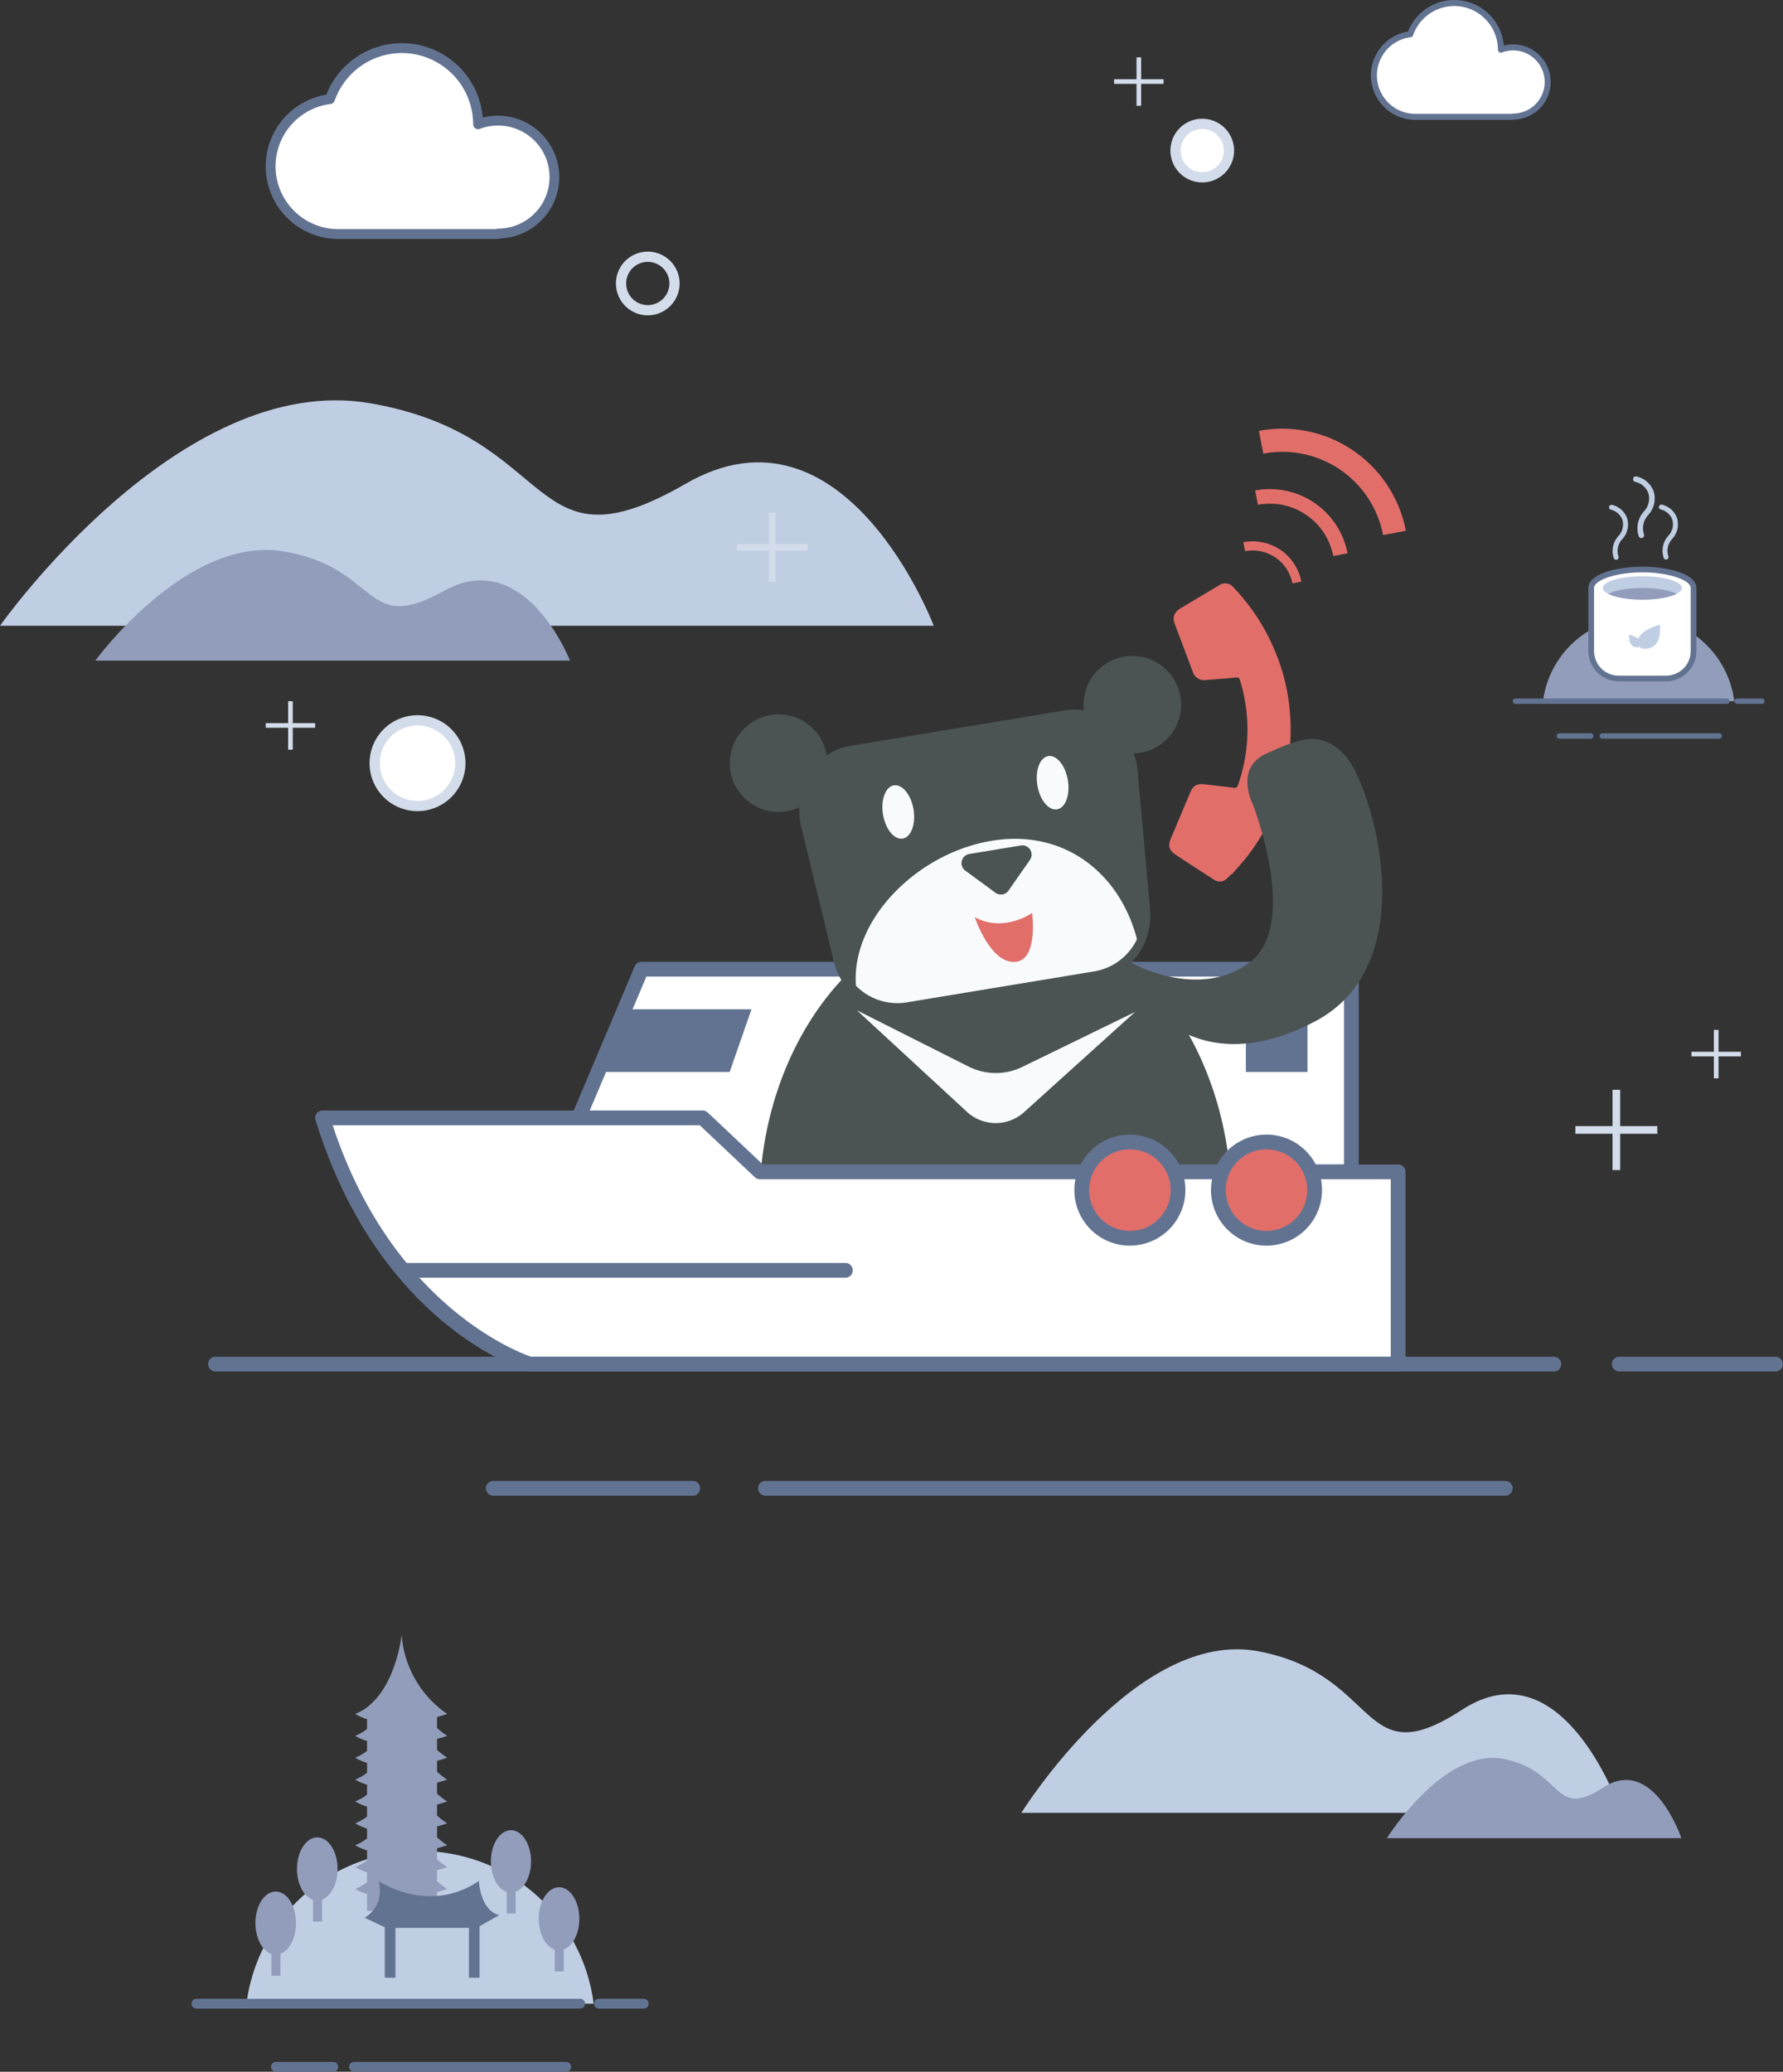 <svg xmlns="http://www.w3.org/2000/svg" width="500" height="580.927" viewBox="0 0 500 580.927">
  <rect x="0" y="0" width="500" height="580.927" fill="#333333" stroke="none"/>
  <defs>
    <style>
      .cls-1 {
        fill: #c0cee3;
      }

      .cls-2 {
        fill: #929dbb;
      }

      .cls-3 {
        fill: #fff;
      }

      .cls-4 {
        fill: #627392;
      }

      .cls-5 {
        fill: #d3dcea;
      }

      .cls-6 {
        fill: #e26e6a;
      }

      .cls-7 {
        fill: #4b5353;
      }

      .cls-8 {
        fill: #f8fafc;
      }
    </style>
  </defs>
  <g id="Group_12345" data-name="Group 12345" transform="translate(-1501.681 -299.344)">
    <path id="Path_9776" data-name="Path 9776" class="cls-1" d="M1763.528,418.021H1501.681s50.332-71.556,103.72-62.409,43.794,48.421,88.528,22.6S1763.528,418.021,1763.528,418.021Z" transform="translate(0 56.794)"/>
    <path id="Path_9777" data-name="Path 9777" class="cls-2" d="M1648.007,406.561H1514.886s25.588-35.119,52.73-30.63,22.265,23.764,45.009,11.09S1648.007,406.561,1648.007,406.561Z" transform="translate(13.523 78.023)"/>
    <path id="Path_9778" data-name="Path 9778" class="cls-1" d="M1811.446,573.7H1643.183s32.342-51.921,66.65-45.284,28.142,35.133,56.89,16.4S1811.446,573.7,1811.446,573.7Z" transform="translate(144.904 233.984)"/>
    <path id="Path_9779" data-name="Path 9779" class="cls-2" d="M1776.415,565.388H1693.83s15.875-25.481,32.713-22.224,13.812,17.243,27.922,8.048S1776.415,565.388,1776.415,565.388Z" transform="translate(196.769 249.388)"/>
    <g id="Group_12273" data-name="Group 12273" transform="translate(1576.188 311.456)">
      <path id="Path_9780" data-name="Path 9780" class="cls-3" d="M1602.9,326.339a15.78,15.78,0,0,0-5.55,1.02,21.371,21.371,0,0,0-41.54-7.048,18.993,18.993,0,0,0,2.368,37.84H1602.9l-.026-.142.026,0a15.836,15.836,0,1,0,0-31.672Z" transform="translate(-1537.792 -304.63)"/>
      <path id="Path_9781" data-name="Path 9781" class="cls-4" d="M1603.6,360.23h-44.719a20.376,20.376,0,0,1-3.378-40.471,22.752,22.752,0,0,1,43.851,6.44,16.991,16.991,0,0,1,4.246-.542,17.217,17.217,0,0,1,.551,34.425A1.166,1.166,0,0,1,1603.6,360.23Zm-26.93-52.141a20.026,20.026,0,0,0-18.854,13.379,1.382,1.382,0,0,1-1.134.911,17.613,17.613,0,0,0,2.2,35.089h44.161a1.187,1.187,0,0,1,.534-.14,14.454,14.454,0,1,0-5.038-27.978,1.382,1.382,0,0,1-1.868-1.289A20.03,20.03,0,0,0,1576.666,308.089Z" transform="translate(-1538.492 -305.328)"/>
    </g>
    <g id="Group_12274" data-name="Group 12274" transform="translate(1886.122 299.344)">
      <path id="Path_9782" data-name="Path 9782" class="cls-3" d="M1731.05,312.209a9.654,9.654,0,0,0-3.4.623,13.085,13.085,0,0,0-25.434-4.313,11.628,11.628,0,0,0,1.449,23.165h27.382l-.014-.085h.014a9.7,9.7,0,0,0,0-19.39Z" transform="translate(-1691.19 -298.917)"/>
      <path id="Path_9783" data-name="Path 9783" class="cls-4" d="M1731.478,332.957H1704.1a12.475,12.475,0,0,1-2.069-24.778,13.93,13.93,0,0,1,26.847,3.943,10.539,10.539,0,1,1,2.937,20.746A.718.718,0,0,1,1731.478,332.957Zm-16.49-31.923a12.262,12.262,0,0,0-11.543,8.191.847.847,0,0,1-.692.559,10.783,10.783,0,0,0,1.346,21.483h27.037a.719.719,0,0,1,.326-.087,8.849,8.849,0,1,0-3.084-17.13.846.846,0,0,1-1.144-.789A12.262,12.262,0,0,0,1714.987,301.034Z" transform="translate(-1691.618 -299.344)"/>
    </g>
    <g id="Group_12276" data-name="Group 12276" transform="translate(1934.386 472.39)">
      <g id="Group_12275" data-name="Group 12275">
        <path id="Path_9784" data-name="Path 9784" class="cls-2" d="M1742.28,384.839a26.991,26.991,0,0,0-26.817,23.576h53.631A26.99,26.99,0,0,0,1742.28,384.839Z" transform="translate(-1715.463 -384.839)"/>
      </g>
    </g>
    <g id="Group_12281" data-name="Group 12281" transform="translate(1925.891 495.209)">
      <g id="Group_12277" data-name="Group 12277">
        <path id="Path_9785" data-name="Path 9785" class="cls-4" d="M1771.311,397.629h-59.286a.758.758,0,1,1,0-1.516h59.286a.758.758,0,1,1,0,1.516Z" transform="translate(-1711.266 -396.113)"/>
      </g>
      <g id="Group_12278" data-name="Group 12278" transform="translate(62.189)">
        <path id="Path_9786" data-name="Path 9786" class="cls-4" d="M1749.664,397.629h-6.916a.758.758,0,0,1,0-1.516h6.916a.758.758,0,1,1,0,1.516Z" transform="translate(-1741.991 -396.113)"/>
      </g>
      <g id="Group_12279" data-name="Group 12279" transform="translate(12.29 9.752)">
        <path id="Path_9787" data-name="Path 9787" class="cls-4" d="M1726.948,402.447H1718.1a.758.758,0,1,1,0-1.516h8.851a.758.758,0,1,1,0,1.516Z" transform="translate(-1717.338 -400.931)"/>
      </g>
      <g id="Group_12280" data-name="Group 12280" transform="translate(24.363 9.752)">
        <path id="Path_9788" data-name="Path 9788" class="cls-4" d="M1756.834,402.447h-32.771a.758.758,0,1,1,0-1.516h32.771a.758.758,0,1,1,0,1.516Z" transform="translate(-1723.303 -400.931)"/>
      </g>
    </g>
    <g id="Group_12282" data-name="Group 12282" transform="translate(1605.318 499.897)">
      <circle id="Ellipse_204" data-name="Ellipse 204" class="cls-3" cx="12.012" cy="12.012" r="12.012" transform="translate(1.434 1.436)"/>
      <path id="Path_9789" data-name="Path 9789" class="cls-5" d="M1566.332,425.323a13.447,13.447,0,1,1,13.446-13.448A13.463,13.463,0,0,1,1566.332,425.323Zm0-24.023a10.577,10.577,0,1,0,10.576,10.576A10.588,10.588,0,0,0,1566.332,401.3Z" transform="translate(-1552.884 -398.429)"/>
    </g>
    <circle id="Ellipse_205" data-name="Ellipse 205" class="cls-3" cx="7.494" cy="7.494" r="7.494" transform="translate(1831.331 334.074)"/>
    <path id="Path_9790" data-name="Path 9790" class="cls-5" d="M1672.768,333.651a8.929,8.929,0,1,1,8.93-8.928A8.938,8.938,0,0,1,1672.768,333.651Zm0-14.988a6.06,6.06,0,1,0,6.06,6.06A6.07,6.07,0,0,0,1672.768,318.663Z" transform="translate(166.056 16.845)"/>
    <path id="Path_9791" data-name="Path 9791" class="cls-5" d="M1595.947,352.065a8.93,8.93,0,1,1,8.93-8.93A8.94,8.94,0,0,1,1595.947,352.065Zm0-14.99a6.06,6.06,0,1,0,6.06,6.06A6.071,6.071,0,0,0,1595.947,337.075Z" transform="translate(87.388 35.699)"/>
    <path id="Path_9792" data-name="Path 9792" class="cls-5" d="M1623.594,379.16h-8.981v-8.779h-1.857v8.779h-8.981v1.859h8.981V389.8h1.857V381.02h8.981Z" transform="translate(104.549 72.746)"/>
    <path id="Path_9793" data-name="Path 9793" class="cls-5" d="M1749.9,448.166h-6.287V442.02h-1.3v6.145h-6.287v1.3h6.287v6.145h1.3v-6.145h6.287Z" transform="translate(239.982 146.107)"/>
    <path id="Path_9794" data-name="Path 9794" class="cls-5" d="M1669.91,313.432h-6.287v-6.145h-1.3v6.145h-6.287v1.3h6.287v6.145h1.3v-6.145h6.287Z" transform="translate(158.067 8.134)"/>
    <path id="Path_9795" data-name="Path 9795" class="cls-5" d="M1552.369,402.634h-6.287v-6.145h-1.3v6.145h-6.287v1.3h6.287v6.145h1.3v-6.145h6.287Z" transform="translate(37.699 99.481)"/>
    <path id="Path_9796" data-name="Path 9796" class="cls-5" d="M1742.92,460.5h-10.412V450.323h-2.152V460.5h-10.412v2.156h10.412v10.175h2.152V462.655h10.412Z" transform="translate(223.512 154.609)"/>
    <g id="Group_12313" data-name="Group 12313" transform="translate(1560.085 419.543)">
      <g id="Group_12283" data-name="Group 12283" transform="translate(269.485 43.38)">
        <path id="Path_9797" data-name="Path 9797" class="cls-6" d="M1681.1,461.717c-.385.37-.767.743-1.154,1.111a2.865,2.865,0,0,1-3.781.389q-5.319-3.434-10.616-6.9c-1.965-1.293-2.3-2.558-1.38-4.726q2.693-6.367,5.366-12.743c.814-1.941,1.881-2.587,3.981-2.346,2.722.312,5.443.625,8.161.972.678.087,1.036-.044,1.281-.765a46.9,46.9,0,0,0,.551-29.4c-.182-.633-.451-.814-1.127-.749-2.8.275-5.6.486-8.408.7a3.317,3.317,0,0,1-3.742-2.437q-2.459-6.537-4.94-13.069c-.781-2.052-.354-3.437,1.532-4.574q5.359-3.233,10.748-6.42a2.946,2.946,0,0,1,4.123.553,57.671,57.671,0,0,1,12.747,20.726,55.26,55.26,0,0,1,3.133,15.132,57.819,57.819,0,0,1-11.95,39.435c-1.395,1.8-2.945,3.469-4.427,5.2Z" transform="translate(-1663.678 -380.162)"/>
      </g>
      <g id="Group_12287" data-name="Group 12287" transform="translate(290.252)">
        <g id="Group_12284" data-name="Group 12284" transform="translate(3.321 16.947)">
          <path id="Path_9798" data-name="Path 9798" class="cls-6" d="M1697.479,385.875a18.092,18.092,0,0,0-21.133-14.369l-.767-4.01a22.176,22.176,0,0,1,25.912,17.613Z" transform="translate(-1675.579 -367.102)"/>
        </g>
        <g id="Group_12285" data-name="Group 12285" transform="translate(0 31.588)">
          <path id="Path_9799" data-name="Path 9799" class="cls-6" d="M1687.7,386.128a11.367,11.367,0,0,0-13.276-9.027l-.482-2.518a13.93,13.93,0,0,1,16.277,11.063Z" transform="translate(-1673.938 -374.336)"/>
        </g>
        <g id="Group_12286" data-name="Group 12286" transform="translate(4.378)">
          <path id="Path_9800" data-name="Path 9800" class="cls-6" d="M1710.921,388.573a28.767,28.767,0,0,0-33.6-22.841l-1.219-6.376a35.255,35.255,0,0,1,41.2,28Z" transform="translate(-1676.101 -358.729)"/>
        </g>
      </g>
      <g id="Group_12288" data-name="Group 12288" transform="translate(95.393 149.499)">
        <path id="Path_9801" data-name="Path 9801" class="cls-3" d="M1578.688,490.445l24.025-56.832h199.063v56.832Z" transform="translate(-1576.619 -431.545)"/>
        <path id="Path_9802" data-name="Path 9802" class="cls-4" d="M1802.823,493.559H1579.737a2.069,2.069,0,0,1-1.909-2.872l24.023-56.831a2.073,2.073,0,0,1,1.909-1.265h199.063a2.069,2.069,0,0,1,2.071,2.069v56.831A2.069,2.069,0,0,1,1802.823,493.559Zm-219.967-4.137h217.9V436.73H1605.13Z" transform="translate(-1577.666 -432.591)"/>
      </g>
      <g id="Group_12300" data-name="Group 12300" transform="translate(146.248 63.721)">
        <g id="Group_12290" data-name="Group 12290" transform="translate(8.713 70.8)">
          <g id="Group_12289" data-name="Group 12289">
            <path id="Path_9803" data-name="Path 9803" class="cls-7" d="M1672.864,425.191c-34.032,0-62.035,32.182-65.768,73.574h131.533C1734.9,457.373,1706.894,425.191,1672.864,425.191Z" transform="translate(-1607.096 -425.191)"/>
          </g>
        </g>
        <g id="Group_12298" data-name="Group 12298">
          <g id="Group_12291" data-name="Group 12291" transform="translate(19.468 15.041)">
            <path id="Path_9804" data-name="Path 9804" class="cls-7" d="M1696.532,473.318l-54.562,9.017c-8.928,1.476-17.581-4.7-19.88-14.182l-9.106-37.57c-2.575-10.618,3.777-21.119,13.771-22.771l60.2-9.95c10-1.652,19.386,6.246,20.366,17.128l3.467,38.5C1711.666,463.212,1705.458,471.843,1696.532,473.318Z" transform="translate(-1612.41 -397.643)"/>
          </g>
          <g id="Group_12292" data-name="Group 12292" transform="translate(99.206)">
            <circle id="Ellipse_206" data-name="Ellipse 206" class="cls-7" cx="13.681" cy="13.681" r="13.681"/>
          </g>
          <g id="Group_12293" data-name="Group 12293" transform="translate(0 16.397)">
            <circle id="Ellipse_207" data-name="Ellipse 207" class="cls-7" cx="13.681" cy="13.681" r="13.681"/>
          </g>
          <g id="Group_12294" data-name="Group 12294" transform="translate(41.731 35.592)">
            <ellipse id="Ellipse_208" data-name="Ellipse 208" class="cls-8" cx="4.338" cy="7.564" rx="4.338" ry="7.564" transform="translate(0 1.415) rotate(-9.385)"/>
          </g>
          <g id="Group_12295" data-name="Group 12295" transform="translate(85.015 27.391)">
            <ellipse id="Ellipse_209" data-name="Ellipse 209" class="cls-8" cx="4.338" cy="7.564" rx="4.338" ry="7.564" transform="translate(0 1.415) rotate(-9.385)"/>
          </g>
          <g id="Group_12296" data-name="Group 12296" transform="translate(35.298 51.298)">
            <path id="Path_9805" data-name="Path 9805" class="cls-8" d="M1620.306,456.729a16.249,16.249,0,0,0,14.039,4.718l52.994-8.758a16.251,16.251,0,0,0,11.774-8.985c-4.633-18.046-19.986-31.031-40.772-27.6S1618.888,438.152,1620.306,456.729Z" transform="translate(-1620.23 -415.556)"/>
          </g>
          <g id="Group_12297" data-name="Group 12297" transform="translate(64.986 53.121)">
            <path id="Path_9806" data-name="Path 9806" class="cls-7" d="M1648.077,429.134l6-8.584a2.6,2.6,0,0,0-2.556-4.056l-14.446,2.388a2.6,2.6,0,0,0-1.115,4.663l8.444,6.2A2.6,2.6,0,0,0,1648.077,429.134Z" transform="translate(-1634.898 -416.457)"/>
          </g>
        </g>
        <g id="Group_12299" data-name="Group 12299" transform="translate(35.661 99.388)">
          <path id="Path_9807" data-name="Path 9807" class="cls-8" d="M1620.41,439.315l31.423,15.82a16.989,16.989,0,0,0,14.85.089l31.7-15.45-31.334,28.294A11.9,11.9,0,0,1,1651.5,468Z" transform="translate(-1620.41 -439.315)"/>
        </g>
      </g>
      <g id="Group_12305" data-name="Group 12305" transform="translate(29.983 191.189)">
        <g id="Group_12301" data-name="Group 12301">
          <path id="Path_9808" data-name="Path 9808" class="cls-3" d="M1669.018,469.352h178.976v53.9H1604.516s-40.58-12.114-58.145-69.046h106.6Z" transform="translate(-1544.303 -452.141)"/>
          <path id="Path_9809" data-name="Path 9809" class="cls-4" d="M1849.041,526.371H1605.562a2.048,2.048,0,0,1-.589-.083c-1.7-.51-41.845-13.092-59.531-70.421a2.07,2.07,0,0,1,1.975-2.68h106.6a2.053,2.053,0,0,1,1.417.567l15.451,14.575h178.157a2.067,2.067,0,0,1,2.068,2.069v53.9A2.067,2.067,0,0,1,1849.041,526.371Zm-243.151-4.137h241.082V472.467H1670.064a2.054,2.054,0,0,1-1.419-.565l-15.452-14.575H1550.251C1566.911,507.833,1602.455,521.066,1605.89,522.234Z" transform="translate(-1545.35 -453.188)"/>
        </g>
        <g id="Group_12302" data-name="Group 12302" transform="translate(212.89 6.762)">
          <circle id="Ellipse_210" data-name="Ellipse 210" class="cls-6" cx="13.499" cy="13.499" r="13.499" transform="translate(2.07 2.07)"/>
          <path id="Path_9810" data-name="Path 9810" class="cls-4" d="M1666.1,487.667a15.569,15.569,0,1,1,15.569-15.569A15.586,15.586,0,0,1,1666.1,487.667Zm0-27a11.43,11.43,0,1,0,11.432,11.43A11.445,11.445,0,0,0,1666.1,460.668Z" transform="translate(-1650.53 -456.529)"/>
        </g>
        <g id="Group_12303" data-name="Group 12303" transform="translate(251.205 6.762)">
          <circle id="Ellipse_211" data-name="Ellipse 211" class="cls-6" cx="13.499" cy="13.499" r="13.499" transform="translate(2.068 2.07)"/>
          <path id="Path_9811" data-name="Path 9811" class="cls-4" d="M1685.029,487.667A15.569,15.569,0,1,1,1700.6,472.1,15.586,15.586,0,0,1,1685.029,487.667Zm0-27a11.43,11.43,0,1,0,11.43,11.43A11.445,11.445,0,0,0,1685.029,460.668Z" transform="translate(-1669.46 -456.529)"/>
        </g>
        <g id="Group_12304" data-name="Group 12304" transform="translate(22.504 42.754)">
          <path id="Path_9812" data-name="Path 9812" class="cls-4" d="M1682.6,478.45H1558.537a2.07,2.07,0,0,1,0-4.139H1682.6a2.07,2.07,0,1,1,0,4.139Z" transform="translate(-1556.468 -474.311)"/>
        </g>
      </g>
      <g id="Group_12306" data-name="Group 12306" transform="translate(109.664 162.818)">
        <path id="Path_9813" data-name="Path 9813" class="cls-4" d="M1591.784,439.171h35.595l-6.107,17.569h-36.555Z" transform="translate(-1584.717 -439.171)"/>
      </g>
      <g id="Group_12307" data-name="Group 12307" transform="translate(290.974 163.108)">
        <rect id="Rectangle_1337" data-name="Rectangle 1337" class="cls-4" width="17.279" height="17.279"/>
      </g>
      <g id="Group_12312" data-name="Group 12312" transform="translate(0 260.235)">
        <g id="Group_12308" data-name="Group 12308">
          <path id="Path_9814" data-name="Path 9814" class="cls-4" d="M1907.922,491.438H1532.607a2.069,2.069,0,1,1,0-4.137h375.315a2.069,2.069,0,0,1,0,4.137Z" transform="translate(-1530.536 -487.301)"/>
        </g>
        <g id="Group_12309" data-name="Group 12309" transform="translate(393.669)">
          <path id="Path_9815" data-name="Path 9815" class="cls-4" d="M1770.891,491.438H1727.1a2.069,2.069,0,1,1,0-4.137h43.788a2.069,2.069,0,0,1,0,4.137Z" transform="translate(-1725.032 -487.301)"/>
        </g>
        <g id="Group_12310" data-name="Group 12310" transform="translate(77.812 34.828)">
          <path id="Path_9816" data-name="Path 9816" class="cls-4" d="M1627.072,508.645h-56.024a2.069,2.069,0,0,1,0-4.137h56.024a2.069,2.069,0,0,1,0,4.137Z" transform="translate(-1568.98 -504.508)"/>
        </g>
        <g id="Group_12311" data-name="Group 12311" transform="translate(154.224 34.828)">
          <path id="Path_9817" data-name="Path 9817" class="cls-4" d="M1816.265,508.645H1608.8a2.069,2.069,0,1,1,0-4.137h207.463a2.069,2.069,0,0,1,0,4.137Z" transform="translate(-1606.732 -504.508)"/>
        </g>
      </g>
      <path id="Path_9818" data-name="Path 9818" class="cls-7" d="M1658.564,464.619s18.4,10.339,32.757-.115,1.044-44.432,1.044-44.432-5.352-10.191,3.821-14.282,15.146-6.906,22.166.7,22.924,57.932-8.588,74.44-46.1-4.447-46.1-4.447Z" transform="translate(-1399.43 -314.705)"/>
      <path id="Path_9819" data-name="Path 9819" class="cls-6" d="M1652.806,425.824s-7.847,5.637-16.073,1.188c0,0,4.493,13.525,11.693,12.49C1654.563,438.62,1652.806,425.824,1652.806,425.824Z" transform="translate(-1421.785 -290.021)"/>
    </g>
    <g id="Group_12314" data-name="Group 12314" transform="translate(1947.104 458.25)">
      <path id="Path_9820" data-name="Path 9820" class="cls-3" d="M1736.489,378.246c-7.924,0-14.349,2.305-14.349,5.149v17.694a7.712,7.712,0,0,0,7.712,7.712h13.274a7.712,7.712,0,0,0,7.713-7.712V383.4C1750.839,380.551,1744.415,378.246,1736.489,378.246Z" transform="translate(-1721.344 -377.451)"/>
      <path id="Path_9821" data-name="Path 9821" class="cls-4" d="M1743.528,410h-13.272a8.517,8.517,0,0,1-8.509-8.507V383.8c0-3.862,7.8-5.945,15.144-5.945s15.146,2.083,15.146,5.945v17.694A8.517,8.517,0,0,1,1743.528,410Zm-6.637-30.555c-7.756,0-13.553,2.3-13.553,4.354v17.694a6.925,6.925,0,0,0,6.918,6.916h13.272a6.926,6.926,0,0,0,6.918-6.916V383.8C1750.446,381.743,1744.649,379.444,1736.891,379.444Z" transform="translate(-1721.747 -377.853)"/>
    </g>
    <ellipse id="Ellipse_212" data-name="Ellipse 212" class="cls-1" cx="11.085" cy="3.283" rx="11.085" ry="3.283" transform="translate(1951.164 460.928)"/>
    <path id="Path_9822" data-name="Path 9822" class="cls-2" d="M1724.491,382.44c1.919.982,5.489,1.642,9.59,1.642s7.673-.66,9.59-1.642c-1.917-.98-5.489-1.641-9.59-1.641S1726.41,381.46,1724.491,382.44Z" transform="translate(228.167 83.413)"/>
    <g id="Group_12315" data-name="Group 12315" transform="translate(1958.52 474.541)">
      <path id="Path_9823" data-name="Path 9823" class="cls-1" d="M1729.44,392.517s5.965,1.494,5.311-6.615C1734.751,385.9,1725.991,388.013,1729.44,392.517Z" transform="translate(-1726.108 -385.902)"/>
      <path id="Path_9824" data-name="Path 9824" class="cls-1" d="M1730.233,390.769s-3.168.793-2.82-3.512C1727.413,387.257,1732.063,388.378,1730.233,390.769Z" transform="translate(-1727.387 -384.514)"/>
    </g>
    <g id="Group_12316" data-name="Group 12316" transform="translate(1952.842 440.887)">
      <path id="Path_9825" data-name="Path 9825" class="cls-1" d="M1726.624,384.7a.7.7,0,0,1-.641-.423,6.249,6.249,0,0,1,1.3-6.256,4.725,4.725,0,0,0,1.125-4.451,4.54,4.54,0,0,0-3.309-2.923.7.7,0,0,1,.36-1.346,5.9,5.9,0,0,1,4.279,3.85,6.09,6.09,0,0,1-1.387,5.767,4.872,4.872,0,0,0-1.081,4.821.7.7,0,0,1-.379.909A.691.691,0,0,1,1726.624,384.7Z" transform="translate(-1724.582 -369.275)"/>
    </g>
    <g id="Group_12317" data-name="Group 12317" transform="translate(1959.674 432.931)">
      <path id="Path_9826" data-name="Path 9826" class="cls-1" d="M1730.249,382.632a.784.784,0,0,1-.72-.478,7.006,7.006,0,0,1,1.455-7.009,5.3,5.3,0,0,0,1.263-4.991,5.081,5.081,0,0,0-3.71-3.275.781.781,0,1,1,.4-1.508,6.615,6.615,0,0,1,4.8,4.313,6.825,6.825,0,0,1-1.557,6.463,5.488,5.488,0,0,0-1.212,5.4.783.783,0,0,1-.417,1.024A.805.805,0,0,1,1730.249,382.632Z" transform="translate(-1727.957 -365.344)"/>
    </g>
    <g id="Group_12318" data-name="Group 12318" transform="translate(1966.837 440.829)">
      <path id="Path_9827" data-name="Path 9827" class="cls-1" d="M1733.538,384.669a.7.7,0,0,1-.642-.425,6.25,6.25,0,0,1,1.3-6.252,4.726,4.726,0,0,0,1.127-4.453,4.534,4.534,0,0,0-3.309-2.921.7.7,0,0,1,.36-1.348,5.911,5.911,0,0,1,4.281,3.85,6.091,6.091,0,0,1-1.39,5.767,4.881,4.881,0,0,0-1.079,4.821.7.7,0,0,1-.379.909A.689.689,0,0,1,1733.538,384.669Z" transform="translate(-1731.496 -369.246)"/>
    </g>
    <g id="Group_12344" data-name="Group 12344" transform="translate(1555.377 757.74)">
      <g id="Group_12320" data-name="Group 12320" transform="translate(15.421 60.653)">
        <g id="Group_12319" data-name="Group 12319">
          <path id="Path_9828" data-name="Path 9828" class="cls-1" d="M1584.509,555.785a49,49,0,0,0-48.68,42.8h97.361A49,49,0,0,0,1584.509,555.785Z" transform="translate(-1535.829 -555.785)"/>
        </g>
      </g>
      <g id="Group_12325" data-name="Group 12325" transform="translate(0 102.075)">
        <g id="Group_12321" data-name="Group 12321">
          <path id="Path_9829" data-name="Path 9829" class="cls-4" d="M1637.215,579H1529.587a1.376,1.376,0,1,1,0-2.753h107.628a1.376,1.376,0,1,1,0,2.753Z" transform="translate(-1528.21 -576.25)"/>
        </g>
        <g id="Group_12322" data-name="Group 12322" transform="translate(112.893)">
          <path id="Path_9830" data-name="Path 9830" class="cls-4" d="M1597.918,579h-12.555a1.376,1.376,0,1,1,0-2.753h12.555a1.376,1.376,0,1,1,0,2.753Z" transform="translate(-1583.986 -576.25)"/>
        </g>
        <g id="Group_12323" data-name="Group 12323" transform="translate(22.313 17.702)">
          <path id="Path_9831" data-name="Path 9831" class="cls-4" d="M1556.679,587.751H1540.61a1.377,1.377,0,0,1,0-2.755h16.069a1.377,1.377,0,0,1,0,2.755Z" transform="translate(-1539.234 -584.996)"/>
        </g>
        <g id="Group_12324" data-name="Group 12324" transform="translate(44.228 17.702)">
          <path id="Path_9832" data-name="Path 9832" class="cls-4" d="M1610.932,587.751h-59.493a1.377,1.377,0,1,1,0-2.755h59.493a1.377,1.377,0,1,1,0,2.755Z" transform="translate(-1550.061 -584.996)"/>
        </g>
      </g>
      <g id="Group_12326" data-name="Group 12326" transform="translate(45.926)">
        <path id="Path_9833" data-name="Path 9833" class="cls-2" d="M1576.688,554.162a22.064,22.064,0,0,1-2.852-2.2V548.9c.925-.259,1.87-.542,2.852-.872a29.528,29.528,0,0,1-12.78-22.208s-1.826,17.678-13.009,22.208a13.807,13.807,0,0,0,3.309,1.449v2.783a14.423,14.423,0,0,1-3.309,1.9,13.819,13.819,0,0,0,3.309,1.449v2.783a14.429,14.429,0,0,1-3.309,1.9,13.813,13.813,0,0,0,3.309,1.449v2.783a14.429,14.429,0,0,1-3.309,1.9,13.771,13.771,0,0,0,3.309,1.447v2.785a14.422,14.422,0,0,1-3.309,1.9,13.813,13.813,0,0,0,3.309,1.449V576.8a14.429,14.429,0,0,1-3.309,1.9,13.807,13.807,0,0,0,3.309,1.449v2.783a14.342,14.342,0,0,1-3.309,1.9,13.7,13.7,0,0,0,3.309,1.449v2.785a14.423,14.423,0,0,1-3.309,1.9,13.819,13.819,0,0,0,3.309,1.449v2.783a14.429,14.429,0,0,1-3.309,1.9,13.813,13.813,0,0,0,3.309,1.449v4.686h19.627v-5.263c.925-.259,1.87-.542,2.852-.872a21.987,21.987,0,0,1-2.852-2.2v-3.064c.925-.259,1.87-.54,2.852-.872a21.987,21.987,0,0,1-2.852-2.2v-3.062c.925-.259,1.87-.542,2.852-.874a21.813,21.813,0,0,1-2.852-2.2V579.58c.925-.259,1.87-.542,2.852-.872a21.963,21.963,0,0,1-2.852-2.2v-3.064c.925-.259,1.87-.541,2.852-.872a22.064,22.064,0,0,1-2.852-2.2v-3.064c.925-.259,1.87-.542,2.852-.872a21.991,21.991,0,0,1-2.852-2.2v-3.064c.925-.259,1.87-.542,2.852-.872a21.991,21.991,0,0,1-2.852-2.2v-3.065C1574.761,554.775,1575.707,554.494,1576.688,554.162Z" transform="translate(-1550.9 -525.819)"/>
      </g>
      <g id="Group_12330" data-name="Group 12330" transform="translate(29.587 56.813)">
        <g id="Group_12328" data-name="Group 12328">
          <g id="Group_12327" data-name="Group 12327">
            <ellipse id="Ellipse_213" data-name="Ellipse 213" class="cls-2" cx="5.694" cy="8.852" rx="5.694" ry="8.852"/>
          </g>
        </g>
        <g id="Group_12329" data-name="Group 12329" transform="translate(4.486 14.216)">
          <rect id="Rectangle_1338" data-name="Rectangle 1338" class="cls-2" width="2.531" height="9.388"/>
        </g>
      </g>
      <g id="Group_12334" data-name="Group 12334" transform="translate(17.925 72.002)">
        <g id="Group_12332" data-name="Group 12332">
          <g id="Group_12331" data-name="Group 12331">
            <ellipse id="Ellipse_214" data-name="Ellipse 214" class="cls-2" cx="5.694" cy="8.852" rx="5.694" ry="8.852"/>
          </g>
        </g>
        <g id="Group_12333" data-name="Group 12333" transform="translate(4.486 14.216)">
          <rect id="Rectangle_1339" data-name="Rectangle 1339" class="cls-2" width="2.531" height="9.388"/>
        </g>
      </g>
      <g id="Group_12338" data-name="Group 12338" transform="translate(83.963 54.803)">
        <g id="Group_12336" data-name="Group 12336">
          <g id="Group_12335" data-name="Group 12335">
            <ellipse id="Ellipse_215" data-name="Ellipse 215" class="cls-2" cx="5.632" cy="8.755" rx="5.632" ry="8.755"/>
          </g>
        </g>
        <g id="Group_12337" data-name="Group 12337" transform="translate(4.437 14.062)">
          <rect id="Rectangle_1340" data-name="Rectangle 1340" class="cls-2" width="2.503" height="9.286"/>
        </g>
      </g>
      <g id="Group_12342" data-name="Group 12342" transform="translate(97.381 70.796)">
        <g id="Group_12340" data-name="Group 12340">
          <g id="Group_12339" data-name="Group 12339">
            <ellipse id="Ellipse_216" data-name="Ellipse 216" class="cls-2" cx="5.694" cy="8.852" rx="5.694" ry="8.852"/>
          </g>
        </g>
        <g id="Group_12341" data-name="Group 12341" transform="translate(4.486 14.216)">
          <rect id="Rectangle_1341" data-name="Rectangle 1341" class="cls-2" width="2.531" height="9.388"/>
        </g>
      </g>
      <g id="Group_12343" data-name="Group 12343" transform="translate(48.567 69.034)">
        <path id="Path_9834" data-name="Path 9834" class="cls-4" d="M1589.943,569.506c-5.382-1.324-5.706-9.58-5.706-9.58-14.136,9.624-28.143,0-28.143,0,1.881,7.307-3.89,10.308-3.89,10.308l5.641,2.692v14.128h2.983V573.082h20.619v13.972h2.983V572.609Z" transform="translate(-1552.205 -559.926)"/>
      </g>
    </g>
  </g>
</svg>
